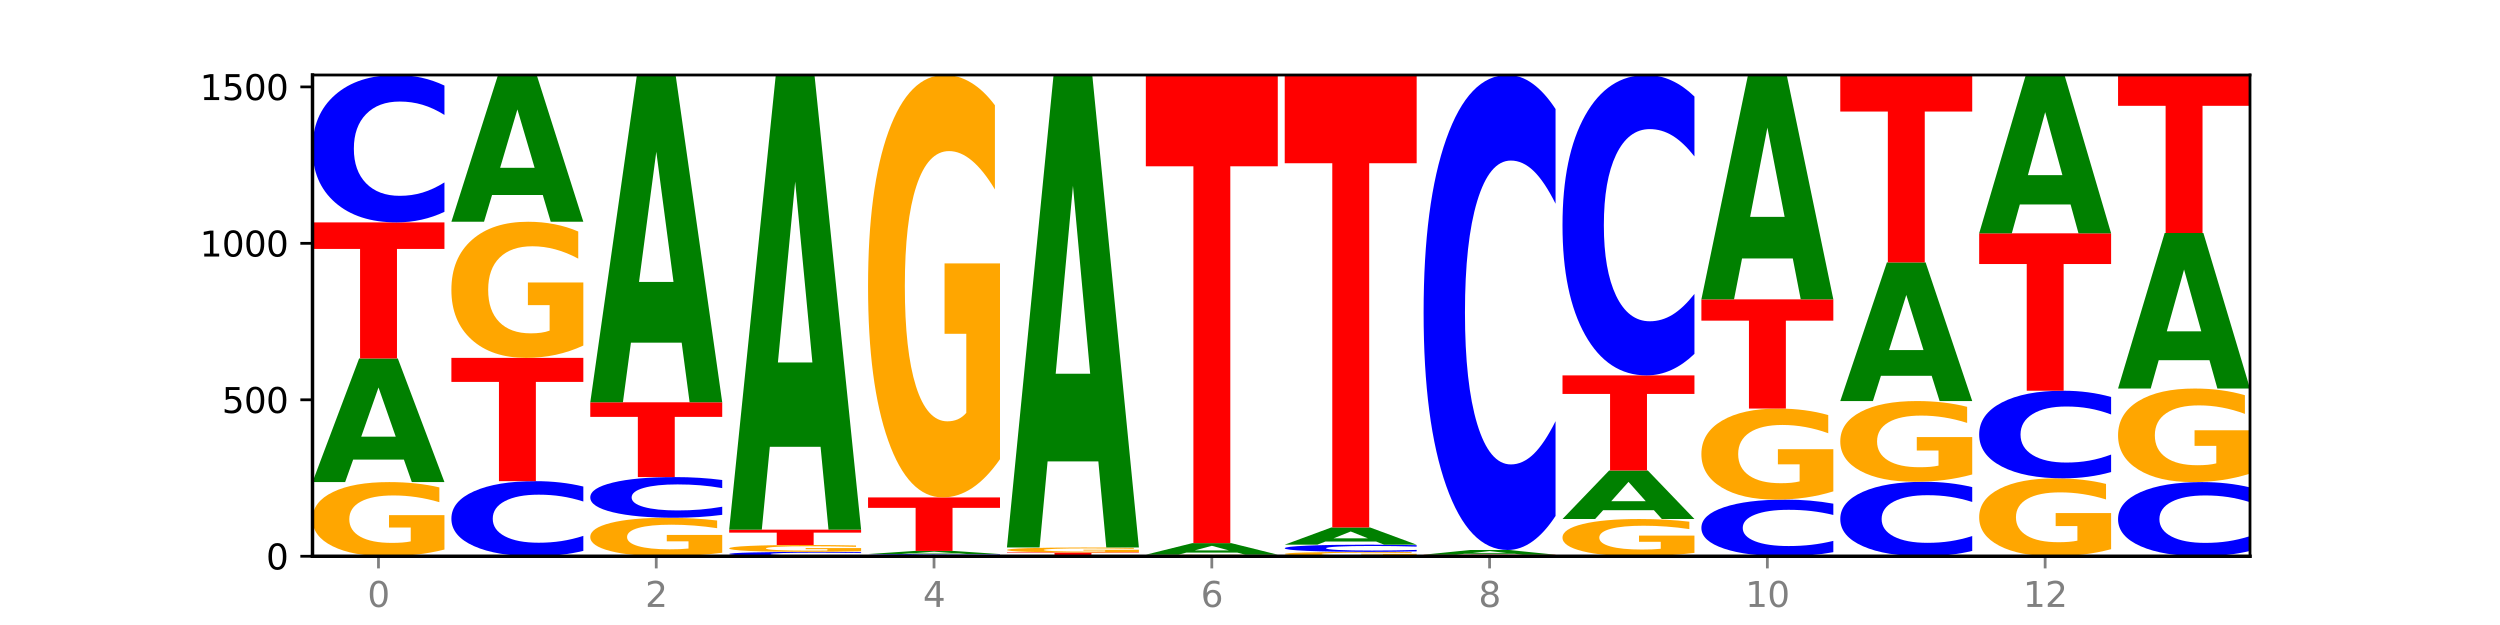 <?xml version="1.0" encoding="utf-8" standalone="no"?>
<!DOCTYPE svg PUBLIC "-//W3C//DTD SVG 1.1//EN"
  "http://www.w3.org/Graphics/SVG/1.1/DTD/svg11.dtd">
<svg xmlns:xlink="http://www.w3.org/1999/xlink" width="720pt" height="180pt" viewBox="0 0 720 180" xmlns="http://www.w3.org/2000/svg" version="1.1">
 <defs>
  <style type="text/css">*{stroke-linejoin: round; stroke-linecap: butt}</style>
 </defs>
 <g id="figure_1">
  <g id="patch_1">
   <path d="M 0 180 
L 720 180 
L 720 0 
L 0 0 
z
" style="fill: #ffffff"/>
  </g>
  <g id="axes_1">
   <g id="patch_2">
    <path d="M 90 160.2 
L 648 160.2 
L 648 21.6 
L 90 21.6 
z
" style="fill: #ffffff"/>
   </g>
   <g id="line2d_1">
    <path d="M 90 160.2 
L 648 160.2 
" clip-path="url(#pd7b003ad62)" style="fill: none; stroke: #000000; stroke-width: 0.5; stroke-linecap: square"/>
   </g>
   <g id="patch_3">
    <path d="M 128 158.268 
Q 124.168 159.234 120.046 159.719 
Q 115.924 160.2 111.529 160.2 
Q 101.599 160.2 95.8 157.323 
Q 90 154.447 90 149.528 
Q 90 144.551 95.902 141.697 
Q 101.812 138.842 112.091 138.842 
Q 116.052 138.842 119.68 139.231 
Q 123.316 139.614 126.535 140.373 
L 126.535 144.631 
Q 123.214 143.656 119.926 143.175 
Q 116.639 142.689 113.335 142.689 
Q 107.22 142.689 103.907 144.463 
Q 100.594 146.232 100.594 149.528 
Q 100.594 152.793 103.788 154.575 
Q 106.982 156.353 112.858 156.353 
Q 114.459 156.353 115.83 156.251 
Q 117.201 156.146 118.291 155.925 
L 118.291 151.928 
L 112.032 151.928 
L 112.032 148.367 
L 128 148.367 
L 128 158.268 
z
" clip-path="url(#pd7b003ad62)" style="fill: #ffa600"/>
   </g>
   <g id="patch_4">
    <path d="M 116.323 132.358 
L 101.708 132.358 
L 99.401 138.842 
L 90 138.842 
L 103.425 103.246 
L 114.575 103.246 
L 128 138.842 
L 118.607 138.842 
L 116.323 132.358 
z
M 104.039 125.751 
L 113.969 125.751 
L 109.012 111.592 
L 104.039 125.751 
z
" clip-path="url(#pd7b003ad62)" style="fill: #008000"/>
   </g>
   <g id="patch_5">
    <path d="M 90 64.045 
L 128 64.045 
L 128 71.69 
L 114.329 71.69 
L 114.329 103.246 
L 103.698 103.246 
L 103.698 71.69 
L 90 71.69 
L 90 64.045 
z
" clip-path="url(#pd7b003ad62)" style="fill: #ff0000"/>
   </g>
   <g id="patch_6">
    <path d="M 128 61.003 
Q 124.821 62.511 121.384 63.274 
Q 117.947 64.045 114.204 64.045 
Q 103.04 64.045 96.52 58.328 
Q 90 52.612 90 42.836 
Q 90 33.024 96.52 27.317 
Q 103.04 21.6 114.204 21.6 
Q 117.947 21.6 121.384 22.372 
Q 124.821 23.134 128 24.642 
L 128 33.103 
Q 124.793 31.104 121.681 30.175 
Q 118.569 29.246 115.132 29.246 
Q 108.966 29.246 105.434 32.867 
Q 101.91 36.479 101.91 42.836 
Q 101.91 49.166 105.434 52.787 
Q 108.966 56.4 115.132 56.4 
Q 118.569 56.4 121.681 55.47 
Q 124.793 54.532 128 52.533 
L 128 61.003 
z
" clip-path="url(#pd7b003ad62)" style="fill: #0000ff"/>
   </g>
   <g id="patch_7">
    <path d="M 168 158.65 
Q 164.821 159.418 161.384 159.807 
Q 157.947 160.2 154.204 160.2 
Q 143.04 160.2 136.52 157.287 
Q 130 154.374 130 149.393 
Q 130 144.393 136.52 141.485 
Q 143.04 138.572 154.204 138.572 
Q 157.947 138.572 161.384 138.965 
Q 164.821 139.354 168 140.122 
L 168 144.434 
Q 164.793 143.415 161.681 142.941 
Q 158.569 142.468 155.132 142.468 
Q 148.966 142.468 145.434 144.313 
Q 141.91 146.154 141.91 149.393 
Q 141.91 152.618 145.434 154.463 
Q 148.966 156.304 155.132 156.304 
Q 158.569 156.304 161.681 155.831 
Q 164.793 155.353 168 154.334 
L 168 158.65 
z
" clip-path="url(#pd7b003ad62)" style="fill: #0000ff"/>
   </g>
   <g id="patch_8">
    <path d="M 130 103.066 
L 168 103.066 
L 168 109.99 
L 154.329 109.99 
L 154.329 138.572 
L 143.698 138.572 
L 143.698 109.99 
L 130 109.99 
L 130 103.066 
z
" clip-path="url(#pd7b003ad62)" style="fill: #ff0000"/>
   </g>
   <g id="patch_9">
    <path d="M 168 99.519 
Q 164.168 101.292 160.046 102.183 
Q 155.924 103.066 151.529 103.066 
Q 141.599 103.066 135.8 97.786 
Q 130 92.506 130 83.477 
Q 130 74.343 135.902 69.104 
Q 141.812 63.865 152.091 63.865 
Q 156.052 63.865 159.68 64.577 
Q 163.316 65.282 166.535 66.675 
L 166.535 74.489 
Q 163.214 72.699 159.926 71.817 
Q 156.639 70.926 153.335 70.926 
Q 147.22 70.926 143.907 74.181 
Q 140.594 77.429 140.594 83.477 
Q 140.594 89.47 143.788 92.741 
Q 146.982 96.005 152.858 96.005 
Q 154.459 96.005 155.83 95.818 
Q 157.201 95.624 158.291 95.219 
L 158.291 87.883 
L 152.032 87.883 
L 152.032 81.348 
L 168 81.348 
L 168 99.519 
z
" clip-path="url(#pd7b003ad62)" style="fill: #ffa600"/>
   </g>
   <g id="patch_10">
    <path d="M 156.323 56.166 
L 141.708 56.166 
L 139.401 63.865 
L 130 63.865 
L 143.425 21.6 
L 154.575 21.6 
L 168 63.865 
L 158.607 63.865 
L 156.323 56.166 
z
M 144.039 48.321 
L 153.969 48.321 
L 149.012 31.51 
L 144.039 48.321 
z
" clip-path="url(#pd7b003ad62)" style="fill: #008000"/>
   </g>
   <g id="patch_11">
    <path d="M 208 159.197 
Q 204.168 159.699 200.046 159.95 
Q 195.924 160.2 191.529 160.2 
Q 181.599 160.2 175.8 158.707 
Q 170 157.214 170 154.661 
Q 170 152.078 175.902 150.597 
Q 181.812 149.116 192.091 149.116 
Q 196.052 149.116 199.68 149.317 
Q 203.316 149.516 206.535 149.91 
L 206.535 152.12 
Q 203.214 151.614 199.926 151.364 
Q 196.639 151.112 193.335 151.112 
Q 187.22 151.112 183.907 152.033 
Q 180.594 152.951 180.594 154.661 
Q 180.594 156.356 183.788 157.281 
Q 186.982 158.203 192.858 158.203 
Q 194.459 158.203 195.83 158.151 
Q 197.201 158.096 198.291 157.981 
L 198.291 155.907 
L 192.032 155.907 
L 192.032 154.059 
L 208 154.059 
L 208 159.197 
z
" clip-path="url(#pd7b003ad62)" style="fill: #ffa600"/>
   </g>
   <g id="patch_12">
    <path d="M 208 148.276 
Q 204.821 148.692 201.384 148.903 
Q 197.947 149.116 194.204 149.116 
Q 183.04 149.116 176.52 147.538 
Q 170 145.96 170 143.262 
Q 170 140.554 176.52 138.978 
Q 183.04 137.4 194.204 137.4 
Q 197.947 137.4 201.384 137.613 
Q 204.821 137.824 208 138.24 
L 208 140.575 
Q 204.793 140.024 201.681 139.767 
Q 198.569 139.511 195.132 139.511 
Q 188.966 139.511 185.434 140.51 
Q 181.91 141.507 181.91 143.262 
Q 181.91 145.009 185.434 146.008 
Q 188.966 147.005 195.132 147.005 
Q 198.569 147.005 201.681 146.749 
Q 204.793 146.49 208 145.938 
L 208 148.276 
z
" clip-path="url(#pd7b003ad62)" style="fill: #0000ff"/>
   </g>
   <g id="patch_13">
    <path d="M 170 115.862 
L 208 115.862 
L 208 120.063 
L 194.329 120.063 
L 194.329 137.4 
L 183.698 137.4 
L 183.698 120.063 
L 170 120.063 
L 170 115.862 
z
" clip-path="url(#pd7b003ad62)" style="fill: #ff0000"/>
   </g>
   <g id="patch_14">
    <path d="M 196.323 98.691 
L 181.708 98.691 
L 179.401 115.862 
L 170 115.862 
L 183.425 21.6 
L 194.575 21.6 
L 208 115.862 
L 198.607 115.862 
L 196.323 98.691 
z
M 184.039 81.196 
L 193.969 81.196 
L 189.012 43.701 
L 184.039 81.196 
z
" clip-path="url(#pd7b003ad62)" style="fill: #008000"/>
   </g>
   <g id="patch_15">
    <path d="M 248 160.11 
Q 244.821 160.154 241.384 160.177 
Q 237.947 160.2 234.204 160.2 
Q 223.04 160.2 216.52 160.03 
Q 210 159.86 210 159.57 
Q 210 159.278 216.52 159.108 
Q 223.04 158.938 234.204 158.938 
Q 237.947 158.938 241.384 158.961 
Q 244.821 158.984 248 159.029 
L 248 159.28 
Q 244.793 159.221 241.681 159.193 
Q 238.569 159.166 235.132 159.166 
Q 228.966 159.166 225.434 159.273 
Q 221.91 159.381 221.91 159.57 
Q 221.91 159.758 225.434 159.865 
Q 228.966 159.973 235.132 159.973 
Q 238.569 159.973 241.681 159.945 
Q 244.793 159.917 248 159.858 
L 248 160.11 
z
" clip-path="url(#pd7b003ad62)" style="fill: #0000ff"/>
   </g>
   <g id="patch_16">
    <path d="M 248 158.759 
Q 244.168 158.849 240.046 158.894 
Q 235.924 158.938 231.529 158.938 
Q 221.599 158.938 215.8 158.671 
Q 210 158.404 210 157.948 
Q 210 157.486 215.902 157.221 
Q 221.812 156.956 232.091 156.956 
Q 236.052 156.956 239.68 156.992 
Q 243.316 157.027 246.535 157.098 
L 246.535 157.493 
Q 243.214 157.403 239.926 157.358 
Q 236.639 157.313 233.335 157.313 
Q 227.22 157.313 223.907 157.478 
Q 220.594 157.642 220.594 157.948 
Q 220.594 158.251 223.788 158.416 
Q 226.982 158.581 232.858 158.581 
Q 234.459 158.581 235.83 158.572 
Q 237.201 158.562 238.291 158.542 
L 238.291 158.17 
L 232.032 158.17 
L 232.032 157.84 
L 248 157.84 
L 248 158.759 
z
" clip-path="url(#pd7b003ad62)" style="fill: #ffa600"/>
   </g>
   <g id="patch_17">
    <path d="M 210 152.54 
L 248 152.54 
L 248 153.401 
L 234.329 153.401 
L 234.329 156.956 
L 223.698 156.956 
L 223.698 153.401 
L 210 153.401 
L 210 152.54 
z
" clip-path="url(#pd7b003ad62)" style="fill: #ff0000"/>
   </g>
   <g id="patch_18">
    <path d="M 236.323 128.687 
L 221.708 128.687 
L 219.401 152.54 
L 210 152.54 
L 223.425 21.6 
L 234.575 21.6 
L 248 152.54 
L 238.607 152.54 
L 236.323 128.687 
z
M 224.039 104.385 
L 233.969 104.385 
L 229.012 52.3 
L 224.039 104.385 
z
" clip-path="url(#pd7b003ad62)" style="fill: #008000"/>
   </g>
   <g id="patch_19">
    <path d="M 288 160.155 
Q 284.821 160.177 281.384 160.189 
Q 277.947 160.2 274.204 160.2 
Q 263.04 160.2 256.52 160.115 
Q 250 160.03 250 159.885 
Q 250 159.739 256.52 159.654 
Q 263.04 159.569 274.204 159.569 
Q 277.947 159.569 281.384 159.581 
Q 284.821 159.592 288 159.614 
L 288 159.74 
Q 284.793 159.71 281.681 159.697 
Q 278.569 159.683 275.132 159.683 
Q 268.966 159.683 265.434 159.737 
Q 261.91 159.79 261.91 159.885 
Q 261.91 159.979 265.434 160.033 
Q 268.966 160.086 275.132 160.086 
Q 278.569 160.086 281.681 160.073 
Q 284.793 160.059 288 160.029 
L 288 160.155 
z
" clip-path="url(#pd7b003ad62)" style="fill: #0000ff"/>
   </g>
   <g id="patch_20">
    <path d="M 276.323 159.405 
L 261.708 159.405 
L 259.401 159.569 
L 250 159.569 
L 263.425 158.668 
L 274.575 158.668 
L 288 159.569 
L 278.607 159.569 
L 276.323 159.405 
z
M 264.039 159.238 
L 273.969 159.238 
L 269.012 158.879 
L 264.039 159.238 
z
" clip-path="url(#pd7b003ad62)" style="fill: #008000"/>
   </g>
   <g id="patch_21">
    <path d="M 250 143.258 
L 288 143.258 
L 288 146.263 
L 274.329 146.263 
L 274.329 158.668 
L 263.698 158.668 
L 263.698 146.263 
L 250 146.263 
L 250 143.258 
z
" clip-path="url(#pd7b003ad62)" style="fill: #ff0000"/>
   </g>
   <g id="patch_22">
    <path d="M 288 132.251 
Q 284.168 137.754 280.046 140.519 
Q 275.924 143.258 271.529 143.258 
Q 261.599 143.258 255.8 126.873 
Q 250 110.487 250 82.467 
Q 250 54.119 255.902 37.86 
Q 261.812 21.6 272.091 21.6 
Q 276.052 21.6 279.68 23.812 
Q 283.316 25.998 286.535 30.32 
L 286.535 54.572 
Q 283.214 49.018 279.926 46.278 
Q 276.639 43.514 273.335 43.514 
Q 267.22 43.514 263.907 53.617 
Q 260.594 63.694 260.594 82.467 
Q 260.594 101.063 263.788 111.216 
Q 266.982 121.344 272.858 121.344 
Q 274.459 121.344 275.83 120.766 
Q 277.201 120.163 278.291 118.906 
L 278.291 96.138 
L 272.032 96.138 
L 272.032 75.857 
L 288 75.857 
L 288 132.251 
z
" clip-path="url(#pd7b003ad62)" style="fill: #ffa600"/>
   </g>
   <g id="patch_23">
    <path d="M 328 160.174 
Q 324.821 160.187 321.384 160.193 
Q 317.947 160.2 314.204 160.2 
Q 303.04 160.2 296.52 160.151 
Q 290 160.103 290 160.02 
Q 290 159.937 296.52 159.888 
Q 303.04 159.84 314.204 159.84 
Q 317.947 159.84 321.384 159.846 
Q 324.821 159.853 328 159.865 
L 328 159.937 
Q 324.793 159.92 321.681 159.912 
Q 318.569 159.904 315.132 159.904 
Q 308.966 159.904 305.434 159.935 
Q 301.91 159.966 301.91 160.02 
Q 301.91 160.074 305.434 160.104 
Q 308.966 160.135 315.132 160.135 
Q 318.569 160.135 321.681 160.127 
Q 324.793 160.119 328 160.102 
L 328 160.174 
z
" clip-path="url(#pd7b003ad62)" style="fill: #0000ff"/>
   </g>
   <g id="patch_24">
    <path d="M 290 159.119 
L 328 159.119 
L 328 159.259 
L 314.329 159.259 
L 314.329 159.84 
L 303.698 159.84 
L 303.698 159.259 
L 290 159.259 
L 290 159.119 
z
" clip-path="url(#pd7b003ad62)" style="fill: #ff0000"/>
   </g>
   <g id="patch_25">
    <path d="M 328 158.988 
Q 324.168 159.053 320.046 159.086 
Q 315.924 159.119 311.529 159.119 
Q 301.599 159.119 295.8 158.924 
Q 290 158.73 290 158.398 
Q 290 158.062 295.902 157.869 
Q 301.812 157.677 312.091 157.677 
Q 316.052 157.677 319.68 157.703 
Q 323.316 157.729 326.535 157.78 
L 326.535 158.067 
Q 323.214 158.002 319.926 157.969 
Q 316.639 157.936 313.335 157.936 
Q 307.22 157.936 303.907 158.056 
Q 300.594 158.176 300.594 158.398 
Q 300.594 158.619 303.788 158.739 
Q 306.982 158.859 312.858 158.859 
Q 314.459 158.859 315.83 158.852 
Q 317.201 158.845 318.291 158.83 
L 318.291 158.56 
L 312.032 158.56 
L 312.032 158.32 
L 328 158.32 
L 328 158.988 
z
" clip-path="url(#pd7b003ad62)" style="fill: #ffa600"/>
   </g>
   <g id="patch_26">
    <path d="M 316.323 132.888 
L 301.708 132.888 
L 299.401 157.677 
L 290 157.677 
L 303.425 21.6 
L 314.575 21.6 
L 328 157.677 
L 318.607 157.677 
L 316.323 132.888 
z
M 304.039 107.632 
L 313.969 107.632 
L 309.012 53.505 
L 304.039 107.632 
z
" clip-path="url(#pd7b003ad62)" style="fill: #008000"/>
   </g>
   <g id="patch_27">
    <path d="M 368 160.187 
Q 364.821 160.193 361.384 160.197 
Q 357.947 160.2 354.204 160.2 
Q 343.04 160.2 336.52 160.176 
Q 330 160.151 330 160.11 
Q 330 160.068 336.52 160.044 
Q 343.04 160.02 354.204 160.02 
Q 357.947 160.02 361.384 160.023 
Q 364.821 160.026 368 160.033 
L 368 160.069 
Q 364.793 160.06 361.681 160.056 
Q 358.569 160.052 355.132 160.052 
Q 348.966 160.052 345.434 160.068 
Q 341.91 160.083 341.91 160.11 
Q 341.91 160.137 345.434 160.152 
Q 348.966 160.168 355.132 160.168 
Q 358.569 160.168 361.681 160.164 
Q 364.793 160.16 368 160.151 
L 368 160.187 
z
" clip-path="url(#pd7b003ad62)" style="fill: #0000ff"/>
   </g>
   <g id="patch_28">
    <path d="M 368 159.995 
Q 364.168 160.008 360.046 160.014 
Q 355.924 160.02 351.529 160.02 
Q 341.599 160.02 335.8 159.983 
Q 330 159.947 330 159.885 
Q 330 159.822 335.902 159.786 
Q 341.812 159.749 352.091 159.749 
Q 356.052 159.749 359.68 159.754 
Q 363.316 159.759 366.535 159.769 
L 366.535 159.823 
Q 363.214 159.81 359.926 159.804 
Q 356.639 159.798 353.335 159.798 
Q 347.22 159.798 343.907 159.821 
Q 340.594 159.843 340.594 159.885 
Q 340.594 159.926 343.788 159.949 
Q 346.982 159.971 352.858 159.971 
Q 354.459 159.971 355.83 159.97 
Q 357.201 159.968 358.291 159.966 
L 358.291 159.915 
L 352.032 159.915 
L 352.032 159.87 
L 368 159.87 
L 368 159.995 
z
" clip-path="url(#pd7b003ad62)" style="fill: #ffa600"/>
   </g>
   <g id="patch_29">
    <path d="M 356.323 159.142 
L 341.708 159.142 
L 339.401 159.749 
L 330 159.749 
L 343.425 156.415 
L 354.575 156.415 
L 368 159.749 
L 358.607 159.749 
L 356.323 159.142 
z
M 344.039 158.523 
L 353.969 158.523 
L 349.012 157.197 
L 344.039 158.523 
z
" clip-path="url(#pd7b003ad62)" style="fill: #008000"/>
   </g>
   <g id="patch_30">
    <path d="M 330 21.6 
L 368 21.6 
L 368 47.893 
L 354.329 47.893 
L 354.329 156.415 
L 343.698 156.415 
L 343.698 47.893 
L 330 47.893 
L 330 21.6 
z
" clip-path="url(#pd7b003ad62)" style="fill: #ff0000"/>
   </g>
   <g id="patch_31">
    <path d="M 408 160.086 
Q 404.168 160.143 400.046 160.172 
Q 395.924 160.2 391.529 160.2 
Q 381.599 160.2 375.8 160.03 
Q 370 159.86 370 159.57 
Q 370 159.276 375.902 159.107 
Q 381.812 158.938 392.091 158.938 
Q 396.052 158.938 399.68 158.961 
Q 403.316 158.984 406.535 159.029 
L 406.535 159.28 
Q 403.214 159.223 399.926 159.194 
Q 396.639 159.166 393.335 159.166 
Q 387.22 159.166 383.907 159.27 
Q 380.594 159.375 380.594 159.57 
Q 380.594 159.762 383.788 159.868 
Q 386.982 159.973 392.858 159.973 
Q 394.459 159.973 395.83 159.967 
Q 397.201 159.96 398.291 159.947 
L 398.291 159.711 
L 392.032 159.711 
L 392.032 159.501 
L 408 159.501 
L 408 160.086 
z
" clip-path="url(#pd7b003ad62)" style="fill: #ffa600"/>
   </g>
   <g id="patch_32">
    <path d="M 408 158.79 
Q 404.821 158.863 401.384 158.901 
Q 397.947 158.938 394.204 158.938 
Q 383.04 158.938 376.52 158.659 
Q 370 158.38 370 157.903 
Q 370 157.424 376.52 157.145 
Q 383.04 156.866 394.204 156.866 
Q 397.947 156.866 401.384 156.903 
Q 404.821 156.941 408 157.014 
L 408 157.427 
Q 404.793 157.33 401.681 157.284 
Q 398.569 157.239 395.132 157.239 
Q 388.966 157.239 385.434 157.416 
Q 381.91 157.592 381.91 157.903 
Q 381.91 158.212 385.434 158.389 
Q 388.966 158.565 395.132 158.565 
Q 398.569 158.565 401.681 158.52 
Q 404.793 158.474 408 158.376 
L 408 158.79 
z
" clip-path="url(#pd7b003ad62)" style="fill: #0000ff"/>
   </g>
   <g id="patch_33">
    <path d="M 396.323 155.963 
L 381.708 155.963 
L 379.401 156.866 
L 370 156.866 
L 383.425 151.909 
L 394.575 151.909 
L 408 156.866 
L 398.607 156.866 
L 396.323 155.963 
z
M 384.039 155.043 
L 393.969 155.043 
L 389.012 153.071 
L 384.039 155.043 
z
" clip-path="url(#pd7b003ad62)" style="fill: #008000"/>
   </g>
   <g id="patch_34">
    <path d="M 370 21.6 
L 408 21.6 
L 408 47.014 
L 394.329 47.014 
L 394.329 151.909 
L 383.698 151.909 
L 383.698 47.014 
L 370 47.014 
L 370 21.6 
z
" clip-path="url(#pd7b003ad62)" style="fill: #ff0000"/>
   </g>
   <g id="patch_35">
    <path d="M 448 160.192 
Q 444.168 160.196 440.046 160.198 
Q 435.924 160.2 431.529 160.2 
Q 421.599 160.2 415.8 160.188 
Q 410 160.176 410 160.155 
Q 410 160.134 415.902 160.122 
Q 421.812 160.11 432.091 160.11 
Q 436.052 160.11 439.68 160.112 
Q 443.316 160.113 446.535 160.116 
L 446.535 160.134 
Q 443.214 160.13 439.926 160.128 
Q 436.639 160.126 433.335 160.126 
Q 427.22 160.126 423.907 160.134 
Q 420.594 160.141 420.594 160.155 
Q 420.594 160.169 423.788 160.176 
Q 426.982 160.184 432.858 160.184 
Q 434.459 160.184 435.83 160.183 
Q 437.201 160.183 438.291 160.182 
L 438.291 160.165 
L 432.032 160.165 
L 432.032 160.15 
L 448 160.15 
L 448 160.192 
z
" clip-path="url(#pd7b003ad62)" style="fill: #ffa600"/>
   </g>
   <g id="patch_36">
    <path d="M 410 159.749 
L 448 159.749 
L 448 159.82 
L 434.329 159.82 
L 434.329 160.11 
L 423.698 160.11 
L 423.698 159.82 
L 410 159.82 
L 410 159.749 
z
" clip-path="url(#pd7b003ad62)" style="fill: #ff0000"/>
   </g>
   <g id="patch_37">
    <path d="M 436.323 159.503 
L 421.708 159.503 
L 419.401 159.749 
L 410 159.749 
L 423.425 158.398 
L 434.575 158.398 
L 448 159.749 
L 438.607 159.749 
L 436.323 159.503 
z
M 424.039 159.252 
L 433.969 159.252 
L 429.012 158.715 
L 424.039 159.252 
z
" clip-path="url(#pd7b003ad62)" style="fill: #008000"/>
   </g>
   <g id="patch_38">
    <path d="M 448 148.592 
Q 444.821 153.452 441.384 155.911 
Q 437.947 158.398 434.204 158.398 
Q 423.04 158.398 416.52 139.973 
Q 410 121.549 410 90.041 
Q 410 58.42 416.52 40.024 
Q 423.04 21.6 434.204 21.6 
Q 437.947 21.6 441.384 24.087 
Q 444.821 26.545 448 31.406 
L 448 58.675 
Q 444.793 52.232 441.681 49.236 
Q 438.569 46.241 435.132 46.241 
Q 428.966 46.241 425.434 57.912 
Q 421.91 69.554 421.91 90.041 
Q 421.91 110.444 425.434 122.114 
Q 428.966 133.757 435.132 133.757 
Q 438.569 133.757 441.681 130.761 
Q 444.793 127.738 448 121.295 
L 448 148.592 
z
" clip-path="url(#pd7b003ad62)" style="fill: #0000ff"/>
   </g>
   <g id="patch_39">
    <path d="M 488 159.23 
Q 484.168 159.715 480.046 159.959 
Q 475.924 160.2 471.529 160.2 
Q 461.599 160.2 455.8 158.756 
Q 450 157.311 450 154.841 
Q 450 152.343 455.902 150.909 
Q 461.812 149.476 472.091 149.476 
Q 476.052 149.476 479.68 149.671 
Q 483.316 149.864 486.535 150.245 
L 486.535 152.382 
Q 483.214 151.893 479.926 151.651 
Q 476.639 151.408 473.335 151.408 
Q 467.22 151.408 463.907 152.298 
Q 460.594 153.187 460.594 154.841 
Q 460.594 156.481 463.788 157.376 
Q 466.982 158.268 472.858 158.268 
Q 474.459 158.268 475.83 158.217 
Q 477.201 158.164 478.291 158.053 
L 478.291 156.046 
L 472.032 156.046 
L 472.032 154.259 
L 488 154.259 
L 488 159.23 
z
" clip-path="url(#pd7b003ad62)" style="fill: #ffa600"/>
   </g>
   <g id="patch_40">
    <path d="M 476.323 146.932 
L 461.708 146.932 
L 459.401 149.476 
L 450 149.476 
L 463.425 135.508 
L 474.575 135.508 
L 488 149.476 
L 478.607 149.476 
L 476.323 146.932 
z
M 464.039 144.339 
L 473.969 144.339 
L 469.012 138.783 
L 464.039 144.339 
z
" clip-path="url(#pd7b003ad62)" style="fill: #008000"/>
   </g>
   <g id="patch_41">
    <path d="M 450 108.112 
L 488 108.112 
L 488 113.455 
L 474.329 113.455 
L 474.329 135.508 
L 463.698 135.508 
L 463.698 113.455 
L 450 113.455 
L 450 108.112 
z
" clip-path="url(#pd7b003ad62)" style="fill: #ff0000"/>
   </g>
   <g id="patch_42">
    <path d="M 488 101.911 
Q 484.821 104.985 481.384 106.54 
Q 477.947 108.112 474.204 108.112 
Q 463.04 108.112 456.52 96.461 
Q 450 84.809 450 64.883 
Q 450 44.886 456.52 33.252 
Q 463.04 21.6 474.204 21.6 
Q 477.947 21.6 481.384 23.173 
Q 484.821 24.727 488 27.801 
L 488 45.046 
Q 484.793 40.972 481.681 39.078 
Q 478.569 37.183 475.132 37.183 
Q 468.966 37.183 465.434 44.564 
Q 461.91 51.927 461.91 64.883 
Q 461.91 77.786 465.434 85.166 
Q 468.966 92.529 475.132 92.529 
Q 478.569 92.529 481.681 90.635 
Q 484.793 88.723 488 84.648 
L 488 101.911 
z
" clip-path="url(#pd7b003ad62)" style="fill: #0000ff"/>
   </g>
   <g id="patch_43">
    <path d="M 528 159.031 
Q 524.821 159.61 521.384 159.903 
Q 517.947 160.2 514.204 160.2 
Q 503.04 160.2 496.52 158.003 
Q 490 155.806 490 152.049 
Q 490 148.279 496.52 146.086 
Q 503.04 143.889 514.204 143.889 
Q 517.947 143.889 521.384 144.185 
Q 524.821 144.478 528 145.058 
L 528 148.309 
Q 524.793 147.541 521.681 147.184 
Q 518.569 146.827 515.132 146.827 
Q 508.966 146.827 505.434 148.218 
Q 501.91 149.607 501.91 152.049 
Q 501.91 154.482 505.434 155.874 
Q 508.966 157.262 515.132 157.262 
Q 518.569 157.262 521.681 156.905 
Q 524.793 156.544 528 155.776 
L 528 159.031 
z
" clip-path="url(#pd7b003ad62)" style="fill: #0000ff"/>
   </g>
   <g id="patch_44">
    <path d="M 528 141.516 
Q 524.168 142.702 520.046 143.298 
Q 515.924 143.889 511.529 143.889 
Q 501.599 143.889 495.8 140.357 
Q 490 136.825 490 130.785 
Q 490 124.674 495.902 121.17 
Q 501.812 117.665 512.091 117.665 
Q 516.052 117.665 519.68 118.141 
Q 523.316 118.613 526.535 119.544 
L 526.535 124.772 
Q 523.214 123.575 519.926 122.984 
Q 516.639 122.388 513.335 122.388 
Q 507.22 122.388 503.907 124.566 
Q 500.594 126.738 500.594 130.785 
Q 500.594 134.794 503.788 136.982 
Q 506.982 139.165 512.858 139.165 
Q 514.459 139.165 515.83 139.041 
Q 517.201 138.911 518.291 138.64 
L 518.291 133.732 
L 512.032 133.732 
L 512.032 129.36 
L 528 129.36 
L 528 141.516 
z
" clip-path="url(#pd7b003ad62)" style="fill: #ffa600"/>
   </g>
   <g id="patch_45">
    <path d="M 490 86.214 
L 528 86.214 
L 528 92.348 
L 514.329 92.348 
L 514.329 117.665 
L 503.698 117.665 
L 503.698 92.348 
L 490 92.348 
L 490 86.214 
z
" clip-path="url(#pd7b003ad62)" style="fill: #ff0000"/>
   </g>
   <g id="patch_46">
    <path d="M 516.323 74.443 
L 501.708 74.443 
L 499.401 86.214 
L 490 86.214 
L 503.425 21.6 
L 514.575 21.6 
L 528 86.214 
L 518.607 86.214 
L 516.323 74.443 
z
M 504.039 62.451 
L 513.969 62.451 
L 509.012 36.75 
L 504.039 62.451 
z
" clip-path="url(#pd7b003ad62)" style="fill: #008000"/>
   </g>
   <g id="patch_47">
    <path d="M 568 158.663 
Q 564.821 159.425 561.384 159.81 
Q 557.947 160.2 554.204 160.2 
Q 543.04 160.2 536.52 157.311 
Q 530 154.423 530 149.483 
Q 530 144.525 536.52 141.641 
Q 543.04 138.752 554.204 138.752 
Q 557.947 138.752 561.384 139.142 
Q 564.821 139.527 568 140.29 
L 568 144.565 
Q 564.793 143.555 561.681 143.085 
Q 558.569 142.616 555.132 142.616 
Q 548.966 142.616 545.434 144.445 
Q 541.91 146.271 541.91 149.483 
Q 541.91 152.682 545.434 154.511 
Q 548.966 156.337 555.132 156.337 
Q 558.569 156.337 561.681 155.867 
Q 564.793 155.393 568 154.383 
L 568 158.663 
z
" clip-path="url(#pd7b003ad62)" style="fill: #0000ff"/>
   </g>
   <g id="patch_48">
    <path d="M 568 136.649 
Q 564.168 137.7 560.046 138.229 
Q 555.924 138.752 551.529 138.752 
Q 541.599 138.752 535.8 135.621 
Q 530 132.489 530 127.134 
Q 530 121.717 535.902 118.609 
Q 541.812 115.502 552.091 115.502 
Q 556.052 115.502 559.68 115.925 
Q 563.316 116.342 566.535 117.169 
L 566.535 121.803 
Q 563.214 120.742 559.926 120.218 
Q 556.639 119.69 553.335 119.69 
Q 547.22 119.69 543.907 121.621 
Q 540.594 123.547 540.594 127.134 
Q 540.594 130.688 543.788 132.629 
Q 546.982 134.564 552.858 134.564 
Q 554.459 134.564 555.83 134.454 
Q 557.201 134.338 558.291 134.098 
L 558.291 129.747 
L 552.032 129.747 
L 552.032 125.871 
L 568 125.871 
L 568 136.649 
z
" clip-path="url(#pd7b003ad62)" style="fill: #ffa600"/>
   </g>
   <g id="patch_49">
    <path d="M 556.323 108.229 
L 541.708 108.229 
L 539.401 115.502 
L 530 115.502 
L 543.425 75.58 
L 554.575 75.58 
L 568 115.502 
L 558.607 115.502 
L 556.323 108.229 
z
M 544.039 100.82 
L 553.969 100.82 
L 549.012 84.94 
L 544.039 100.82 
z
" clip-path="url(#pd7b003ad62)" style="fill: #008000"/>
   </g>
   <g id="patch_50">
    <path d="M 530 21.6 
L 568 21.6 
L 568 32.128 
L 554.329 32.128 
L 554.329 75.58 
L 543.698 75.58 
L 543.698 32.128 
L 530 32.128 
L 530 21.6 
z
" clip-path="url(#pd7b003ad62)" style="fill: #ff0000"/>
   </g>
   <g id="patch_51">
    <path d="M 608 158.17 
Q 604.168 159.185 600.046 159.695 
Q 595.924 160.2 591.529 160.2 
Q 581.599 160.2 575.8 157.178 
Q 570 154.156 570 148.987 
Q 570 143.759 575.902 140.76 
Q 581.812 137.761 592.091 137.761 
Q 596.052 137.761 599.68 138.169 
Q 603.316 138.572 606.535 139.369 
L 606.535 143.842 
Q 603.214 142.818 599.926 142.313 
Q 596.639 141.803 593.335 141.803 
Q 587.22 141.803 583.907 143.666 
Q 580.594 145.525 580.594 148.987 
Q 580.594 152.417 583.788 154.29 
Q 586.982 156.158 592.858 156.158 
Q 594.459 156.158 595.83 156.051 
Q 597.201 155.94 598.291 155.708 
L 598.291 151.509 
L 592.032 151.509 
L 592.032 147.768 
L 608 147.768 
L 608 158.17 
z
" clip-path="url(#pd7b003ad62)" style="fill: #ffa600"/>
   </g>
   <g id="patch_52">
    <path d="M 608 135.952 
Q 604.821 136.849 601.384 137.302 
Q 597.947 137.761 594.204 137.761 
Q 583.04 137.761 576.52 134.362 
Q 570 130.964 570 125.152 
Q 570 119.32 576.52 115.927 
Q 583.04 112.528 594.204 112.528 
Q 597.947 112.528 601.384 112.987 
Q 604.821 113.44 608 114.337 
L 608 119.367 
Q 604.793 118.178 601.681 117.626 
Q 598.569 117.073 595.132 117.073 
Q 588.966 117.073 585.434 119.226 
Q 581.91 121.373 581.91 125.152 
Q 581.91 128.916 585.434 131.068 
Q 588.966 133.216 595.132 133.216 
Q 598.569 133.216 601.681 132.663 
Q 604.793 132.106 608 130.917 
L 608 135.952 
z
" clip-path="url(#pd7b003ad62)" style="fill: #0000ff"/>
   </g>
   <g id="patch_53">
    <path d="M 570 67.199 
L 608 67.199 
L 608 76.04 
L 594.329 76.04 
L 594.329 112.528 
L 583.698 112.528 
L 583.698 76.04 
L 570 76.04 
L 570 67.199 
z
" clip-path="url(#pd7b003ad62)" style="fill: #ff0000"/>
   </g>
   <g id="patch_54">
    <path d="M 596.323 58.892 
L 581.708 58.892 
L 579.401 67.199 
L 570 67.199 
L 583.425 21.6 
L 594.575 21.6 
L 608 67.199 
L 598.607 67.199 
L 596.323 58.892 
z
M 584.039 50.429 
L 593.969 50.429 
L 589.012 32.291 
L 584.039 50.429 
z
" clip-path="url(#pd7b003ad62)" style="fill: #008000"/>
   </g>
   <g id="patch_55">
    <path d="M 648 158.669 
Q 644.821 159.428 641.384 159.812 
Q 637.947 160.2 634.204 160.2 
Q 623.04 160.2 616.52 157.323 
Q 610 154.447 610 149.528 
Q 610 144.591 616.52 141.719 
Q 623.04 138.842 634.204 138.842 
Q 637.947 138.842 641.384 139.231 
Q 644.821 139.614 648 140.373 
L 648 144.631 
Q 644.793 143.625 641.681 143.157 
Q 638.569 142.689 635.132 142.689 
Q 628.966 142.689 625.434 144.511 
Q 621.91 146.329 621.91 149.528 
Q 621.91 152.713 625.434 154.535 
Q 628.966 156.353 635.132 156.353 
Q 638.569 156.353 641.681 155.885 
Q 644.793 155.413 648 154.407 
L 648 158.669 
z
" clip-path="url(#pd7b003ad62)" style="fill: #0000ff"/>
   </g>
   <g id="patch_56">
    <path d="M 648 136.404 
Q 644.168 137.623 640.046 138.236 
Q 635.924 138.842 631.529 138.842 
Q 621.599 138.842 615.8 135.213 
Q 610 131.584 610 125.378 
Q 610 119.1 615.902 115.498 
Q 621.812 111.897 632.091 111.897 
Q 636.052 111.897 639.68 112.387 
Q 643.316 112.871 646.535 113.829 
L 646.535 119.2 
Q 643.214 117.97 639.926 117.363 
Q 636.639 116.751 633.335 116.751 
Q 627.22 116.751 623.907 118.988 
Q 620.594 121.22 620.594 125.378 
Q 620.594 129.497 623.788 131.746 
Q 626.982 133.989 632.858 133.989 
Q 634.459 133.989 635.83 133.861 
Q 637.201 133.727 638.291 133.449 
L 638.291 128.406 
L 632.032 128.406 
L 632.032 123.914 
L 648 123.914 
L 648 136.404 
z
" clip-path="url(#pd7b003ad62)" style="fill: #ffa600"/>
   </g>
   <g id="patch_57">
    <path d="M 636.323 103.738 
L 621.708 103.738 
L 619.401 111.897 
L 610 111.897 
L 623.425 67.109 
L 634.575 67.109 
L 648 111.897 
L 638.607 111.897 
L 636.323 103.738 
z
M 624.039 95.426 
L 633.969 95.426 
L 629.012 77.61 
L 624.039 95.426 
z
" clip-path="url(#pd7b003ad62)" style="fill: #008000"/>
   </g>
   <g id="patch_58">
    <path d="M 610 21.6 
L 648 21.6 
L 648 30.476 
L 634.329 30.476 
L 634.329 67.109 
L 623.698 67.109 
L 623.698 30.476 
L 610 30.476 
L 610 21.6 
z
" clip-path="url(#pd7b003ad62)" style="fill: #ff0000"/>
   </g>
   <g id="matplotlib.axis_1">
    <g id="xtick_1">
     <g id="line2d_2">
      <defs>
       <path id="mc86b669ebc" d="M 0 0 
L 0 3.5 
" style="stroke: #808080; stroke-width: 0.8"/>
      </defs>
      <g>
       <use xlink:href="#mc86b669ebc" x="109" y="160.2" style="fill: #808080; stroke: #808080; stroke-width: 0.8"/>
      </g>
     </g>
     <g id="text_1">
      <!-- 0 -->
      <g style="fill: #808080" transform="translate(105.819 174.798) scale(0.1 -0.1)">
       <defs>
        <path id="DejaVuSans-30" d="M 2034 4250 
Q 1547 4250 1301 3770 
Q 1056 3291 1056 2328 
Q 1056 1369 1301 889 
Q 1547 409 2034 409 
Q 2525 409 2770 889 
Q 3016 1369 3016 2328 
Q 3016 3291 2770 3770 
Q 2525 4250 2034 4250 
z
M 2034 4750 
Q 2819 4750 3233 4129 
Q 3647 3509 3647 2328 
Q 3647 1150 3233 529 
Q 2819 -91 2034 -91 
Q 1250 -91 836 529 
Q 422 1150 422 2328 
Q 422 3509 836 4129 
Q 1250 4750 2034 4750 
z
" transform="scale(0.016)"/>
       </defs>
       <use xlink:href="#DejaVuSans-30"/>
      </g>
     </g>
    </g>
    <g id="xtick_2">
     <g id="line2d_3">
      <g>
       <use xlink:href="#mc86b669ebc" x="189" y="160.2" style="fill: #808080; stroke: #808080; stroke-width: 0.8"/>
      </g>
     </g>
     <g id="text_2">
      <!-- 2 -->
      <g style="fill: #808080" transform="translate(185.819 174.798) scale(0.1 -0.1)">
       <defs>
        <path id="DejaVuSans-32" d="M 1228 531 
L 3431 531 
L 3431 0 
L 469 0 
L 469 531 
Q 828 903 1448 1529 
Q 2069 2156 2228 2338 
Q 2531 2678 2651 2914 
Q 2772 3150 2772 3378 
Q 2772 3750 2511 3984 
Q 2250 4219 1831 4219 
Q 1534 4219 1204 4116 
Q 875 4013 500 3803 
L 500 4441 
Q 881 4594 1212 4672 
Q 1544 4750 1819 4750 
Q 2544 4750 2975 4387 
Q 3406 4025 3406 3419 
Q 3406 3131 3298 2873 
Q 3191 2616 2906 2266 
Q 2828 2175 2409 1742 
Q 1991 1309 1228 531 
z
" transform="scale(0.016)"/>
       </defs>
       <use xlink:href="#DejaVuSans-32"/>
      </g>
     </g>
    </g>
    <g id="xtick_3">
     <g id="line2d_4">
      <g>
       <use xlink:href="#mc86b669ebc" x="269" y="160.2" style="fill: #808080; stroke: #808080; stroke-width: 0.8"/>
      </g>
     </g>
     <g id="text_3">
      <!-- 4 -->
      <g style="fill: #808080" transform="translate(265.819 174.798) scale(0.1 -0.1)">
       <defs>
        <path id="DejaVuSans-34" d="M 2419 4116 
L 825 1625 
L 2419 1625 
L 2419 4116 
z
M 2253 4666 
L 3047 4666 
L 3047 1625 
L 3713 1625 
L 3713 1100 
L 3047 1100 
L 3047 0 
L 2419 0 
L 2419 1100 
L 313 1100 
L 313 1709 
L 2253 4666 
z
" transform="scale(0.016)"/>
       </defs>
       <use xlink:href="#DejaVuSans-34"/>
      </g>
     </g>
    </g>
    <g id="xtick_4">
     <g id="line2d_5">
      <g>
       <use xlink:href="#mc86b669ebc" x="349" y="160.2" style="fill: #808080; stroke: #808080; stroke-width: 0.8"/>
      </g>
     </g>
     <g id="text_4">
      <!-- 6 -->
      <g style="fill: #808080" transform="translate(345.819 174.798) scale(0.1 -0.1)">
       <defs>
        <path id="DejaVuSans-36" d="M 2113 2584 
Q 1688 2584 1439 2293 
Q 1191 2003 1191 1497 
Q 1191 994 1439 701 
Q 1688 409 2113 409 
Q 2538 409 2786 701 
Q 3034 994 3034 1497 
Q 3034 2003 2786 2293 
Q 2538 2584 2113 2584 
z
M 3366 4563 
L 3366 3988 
Q 3128 4100 2886 4159 
Q 2644 4219 2406 4219 
Q 1781 4219 1451 3797 
Q 1122 3375 1075 2522 
Q 1259 2794 1537 2939 
Q 1816 3084 2150 3084 
Q 2853 3084 3261 2657 
Q 3669 2231 3669 1497 
Q 3669 778 3244 343 
Q 2819 -91 2113 -91 
Q 1303 -91 875 529 
Q 447 1150 447 2328 
Q 447 3434 972 4092 
Q 1497 4750 2381 4750 
Q 2619 4750 2861 4703 
Q 3103 4656 3366 4563 
z
" transform="scale(0.016)"/>
       </defs>
       <use xlink:href="#DejaVuSans-36"/>
      </g>
     </g>
    </g>
    <g id="xtick_5">
     <g id="line2d_6">
      <g>
       <use xlink:href="#mc86b669ebc" x="429" y="160.2" style="fill: #808080; stroke: #808080; stroke-width: 0.8"/>
      </g>
     </g>
     <g id="text_5">
      <!-- 8 -->
      <g style="fill: #808080" transform="translate(425.819 174.798) scale(0.1 -0.1)">
       <defs>
        <path id="DejaVuSans-38" d="M 2034 2216 
Q 1584 2216 1326 1975 
Q 1069 1734 1069 1313 
Q 1069 891 1326 650 
Q 1584 409 2034 409 
Q 2484 409 2743 651 
Q 3003 894 3003 1313 
Q 3003 1734 2745 1975 
Q 2488 2216 2034 2216 
z
M 1403 2484 
Q 997 2584 770 2862 
Q 544 3141 544 3541 
Q 544 4100 942 4425 
Q 1341 4750 2034 4750 
Q 2731 4750 3128 4425 
Q 3525 4100 3525 3541 
Q 3525 3141 3298 2862 
Q 3072 2584 2669 2484 
Q 3125 2378 3379 2068 
Q 3634 1759 3634 1313 
Q 3634 634 3220 271 
Q 2806 -91 2034 -91 
Q 1263 -91 848 271 
Q 434 634 434 1313 
Q 434 1759 690 2068 
Q 947 2378 1403 2484 
z
M 1172 3481 
Q 1172 3119 1398 2916 
Q 1625 2713 2034 2713 
Q 2441 2713 2670 2916 
Q 2900 3119 2900 3481 
Q 2900 3844 2670 4047 
Q 2441 4250 2034 4250 
Q 1625 4250 1398 4047 
Q 1172 3844 1172 3481 
z
" transform="scale(0.016)"/>
       </defs>
       <use xlink:href="#DejaVuSans-38"/>
      </g>
     </g>
    </g>
    <g id="xtick_6">
     <g id="line2d_7">
      <g>
       <use xlink:href="#mc86b669ebc" x="509" y="160.2" style="fill: #808080; stroke: #808080; stroke-width: 0.8"/>
      </g>
     </g>
     <g id="text_6">
      <!-- 10 -->
      <g style="fill: #808080" transform="translate(502.637 174.798) scale(0.1 -0.1)">
       <defs>
        <path id="DejaVuSans-31" d="M 794 531 
L 1825 531 
L 1825 4091 
L 703 3866 
L 703 4441 
L 1819 4666 
L 2450 4666 
L 2450 531 
L 3481 531 
L 3481 0 
L 794 0 
L 794 531 
z
" transform="scale(0.016)"/>
       </defs>
       <use xlink:href="#DejaVuSans-31"/>
       <use xlink:href="#DejaVuSans-30" x="63.623"/>
      </g>
     </g>
    </g>
    <g id="xtick_7">
     <g id="line2d_8">
      <g>
       <use xlink:href="#mc86b669ebc" x="589" y="160.2" style="fill: #808080; stroke: #808080; stroke-width: 0.8"/>
      </g>
     </g>
     <g id="text_7">
      <!-- 12 -->
      <g style="fill: #808080" transform="translate(582.638 174.798) scale(0.1 -0.1)">
       <use xlink:href="#DejaVuSans-31"/>
       <use xlink:href="#DejaVuSans-32" x="63.623"/>
      </g>
     </g>
    </g>
   </g>
   <g id="matplotlib.axis_2">
    <g id="ytick_1">
     <g id="line2d_9">
      <defs>
       <path id="mde82896d11" d="M 0 0 
L -3.5 0 
" style="stroke: #000000; stroke-width: 0.8"/>
      </defs>
      <g>
       <use xlink:href="#mde82896d11" x="90" y="160.2" style="stroke: #000000; stroke-width: 0.8"/>
      </g>
     </g>
     <g id="text_8">
      <!-- 0 -->
      <g transform="translate(76.638 163.999) scale(0.1 -0.1)">
       <use xlink:href="#DejaVuSans-30"/>
      </g>
     </g>
    </g>
    <g id="ytick_2">
     <g id="line2d_10">
      <g>
       <use xlink:href="#mde82896d11" x="90" y="115.141" style="stroke: #000000; stroke-width: 0.8"/>
      </g>
     </g>
     <g id="text_9">
      <!-- 500 -->
      <g transform="translate(63.913 118.941) scale(0.1 -0.1)">
       <defs>
        <path id="DejaVuSans-35" d="M 691 4666 
L 3169 4666 
L 3169 4134 
L 1269 4134 
L 1269 2991 
Q 1406 3038 1543 3061 
Q 1681 3084 1819 3084 
Q 2600 3084 3056 2656 
Q 3513 2228 3513 1497 
Q 3513 744 3044 326 
Q 2575 -91 1722 -91 
Q 1428 -91 1123 -41 
Q 819 9 494 109 
L 494 744 
Q 775 591 1075 516 
Q 1375 441 1709 441 
Q 2250 441 2565 725 
Q 2881 1009 2881 1497 
Q 2881 1984 2565 2268 
Q 2250 2553 1709 2553 
Q 1456 2553 1204 2497 
Q 953 2441 691 2322 
L 691 4666 
z
" transform="scale(0.016)"/>
       </defs>
       <use xlink:href="#DejaVuSans-35"/>
       <use xlink:href="#DejaVuSans-30" x="63.623"/>
       <use xlink:href="#DejaVuSans-30" x="127.246"/>
      </g>
     </g>
    </g>
    <g id="ytick_3">
     <g id="line2d_11">
      <g>
       <use xlink:href="#mde82896d11" x="90" y="70.083" style="stroke: #000000; stroke-width: 0.8"/>
      </g>
     </g>
     <g id="text_10">
      <!-- 1000 -->
      <g transform="translate(57.55 73.882) scale(0.1 -0.1)">
       <use xlink:href="#DejaVuSans-31"/>
       <use xlink:href="#DejaVuSans-30" x="63.623"/>
       <use xlink:href="#DejaVuSans-30" x="127.246"/>
       <use xlink:href="#DejaVuSans-30" x="190.869"/>
      </g>
     </g>
    </g>
    <g id="ytick_4">
     <g id="line2d_12">
      <g>
       <use xlink:href="#mde82896d11" x="90" y="25.024" style="stroke: #000000; stroke-width: 0.8"/>
      </g>
     </g>
     <g id="text_11">
      <!-- 1500 -->
      <g transform="translate(57.55 28.824) scale(0.1 -0.1)">
       <use xlink:href="#DejaVuSans-31"/>
       <use xlink:href="#DejaVuSans-35" x="63.623"/>
       <use xlink:href="#DejaVuSans-30" x="127.246"/>
       <use xlink:href="#DejaVuSans-30" x="190.869"/>
      </g>
     </g>
    </g>
   </g>
   <g id="patch_59">
    <path d="M 90 160.2 
L 90 21.6 
" style="fill: none; stroke: #000000; stroke-linejoin: miter; stroke-linecap: square"/>
   </g>
   <g id="patch_60">
    <path d="M 648 160.2 
L 648 21.6 
" style="fill: none; stroke: #000000; stroke-width: 0.8; stroke-linejoin: miter; stroke-linecap: square"/>
   </g>
   <g id="patch_61">
    <path d="M 90 160.2 
L 648 160.2 
" style="fill: none; stroke: #000000; stroke-linejoin: miter; stroke-linecap: square"/>
   </g>
   <g id="patch_62">
    <path d="M 90 21.6 
L 648 21.6 
" style="fill: none; stroke: #000000; stroke-width: 0.8; stroke-linejoin: miter; stroke-linecap: square"/>
   </g>
  </g>
 </g>
 <defs>
  <clipPath id="pd7b003ad62">
   <rect x="90" y="21.6" width="558" height="138.6"/>
  </clipPath>
 </defs>
</svg>

